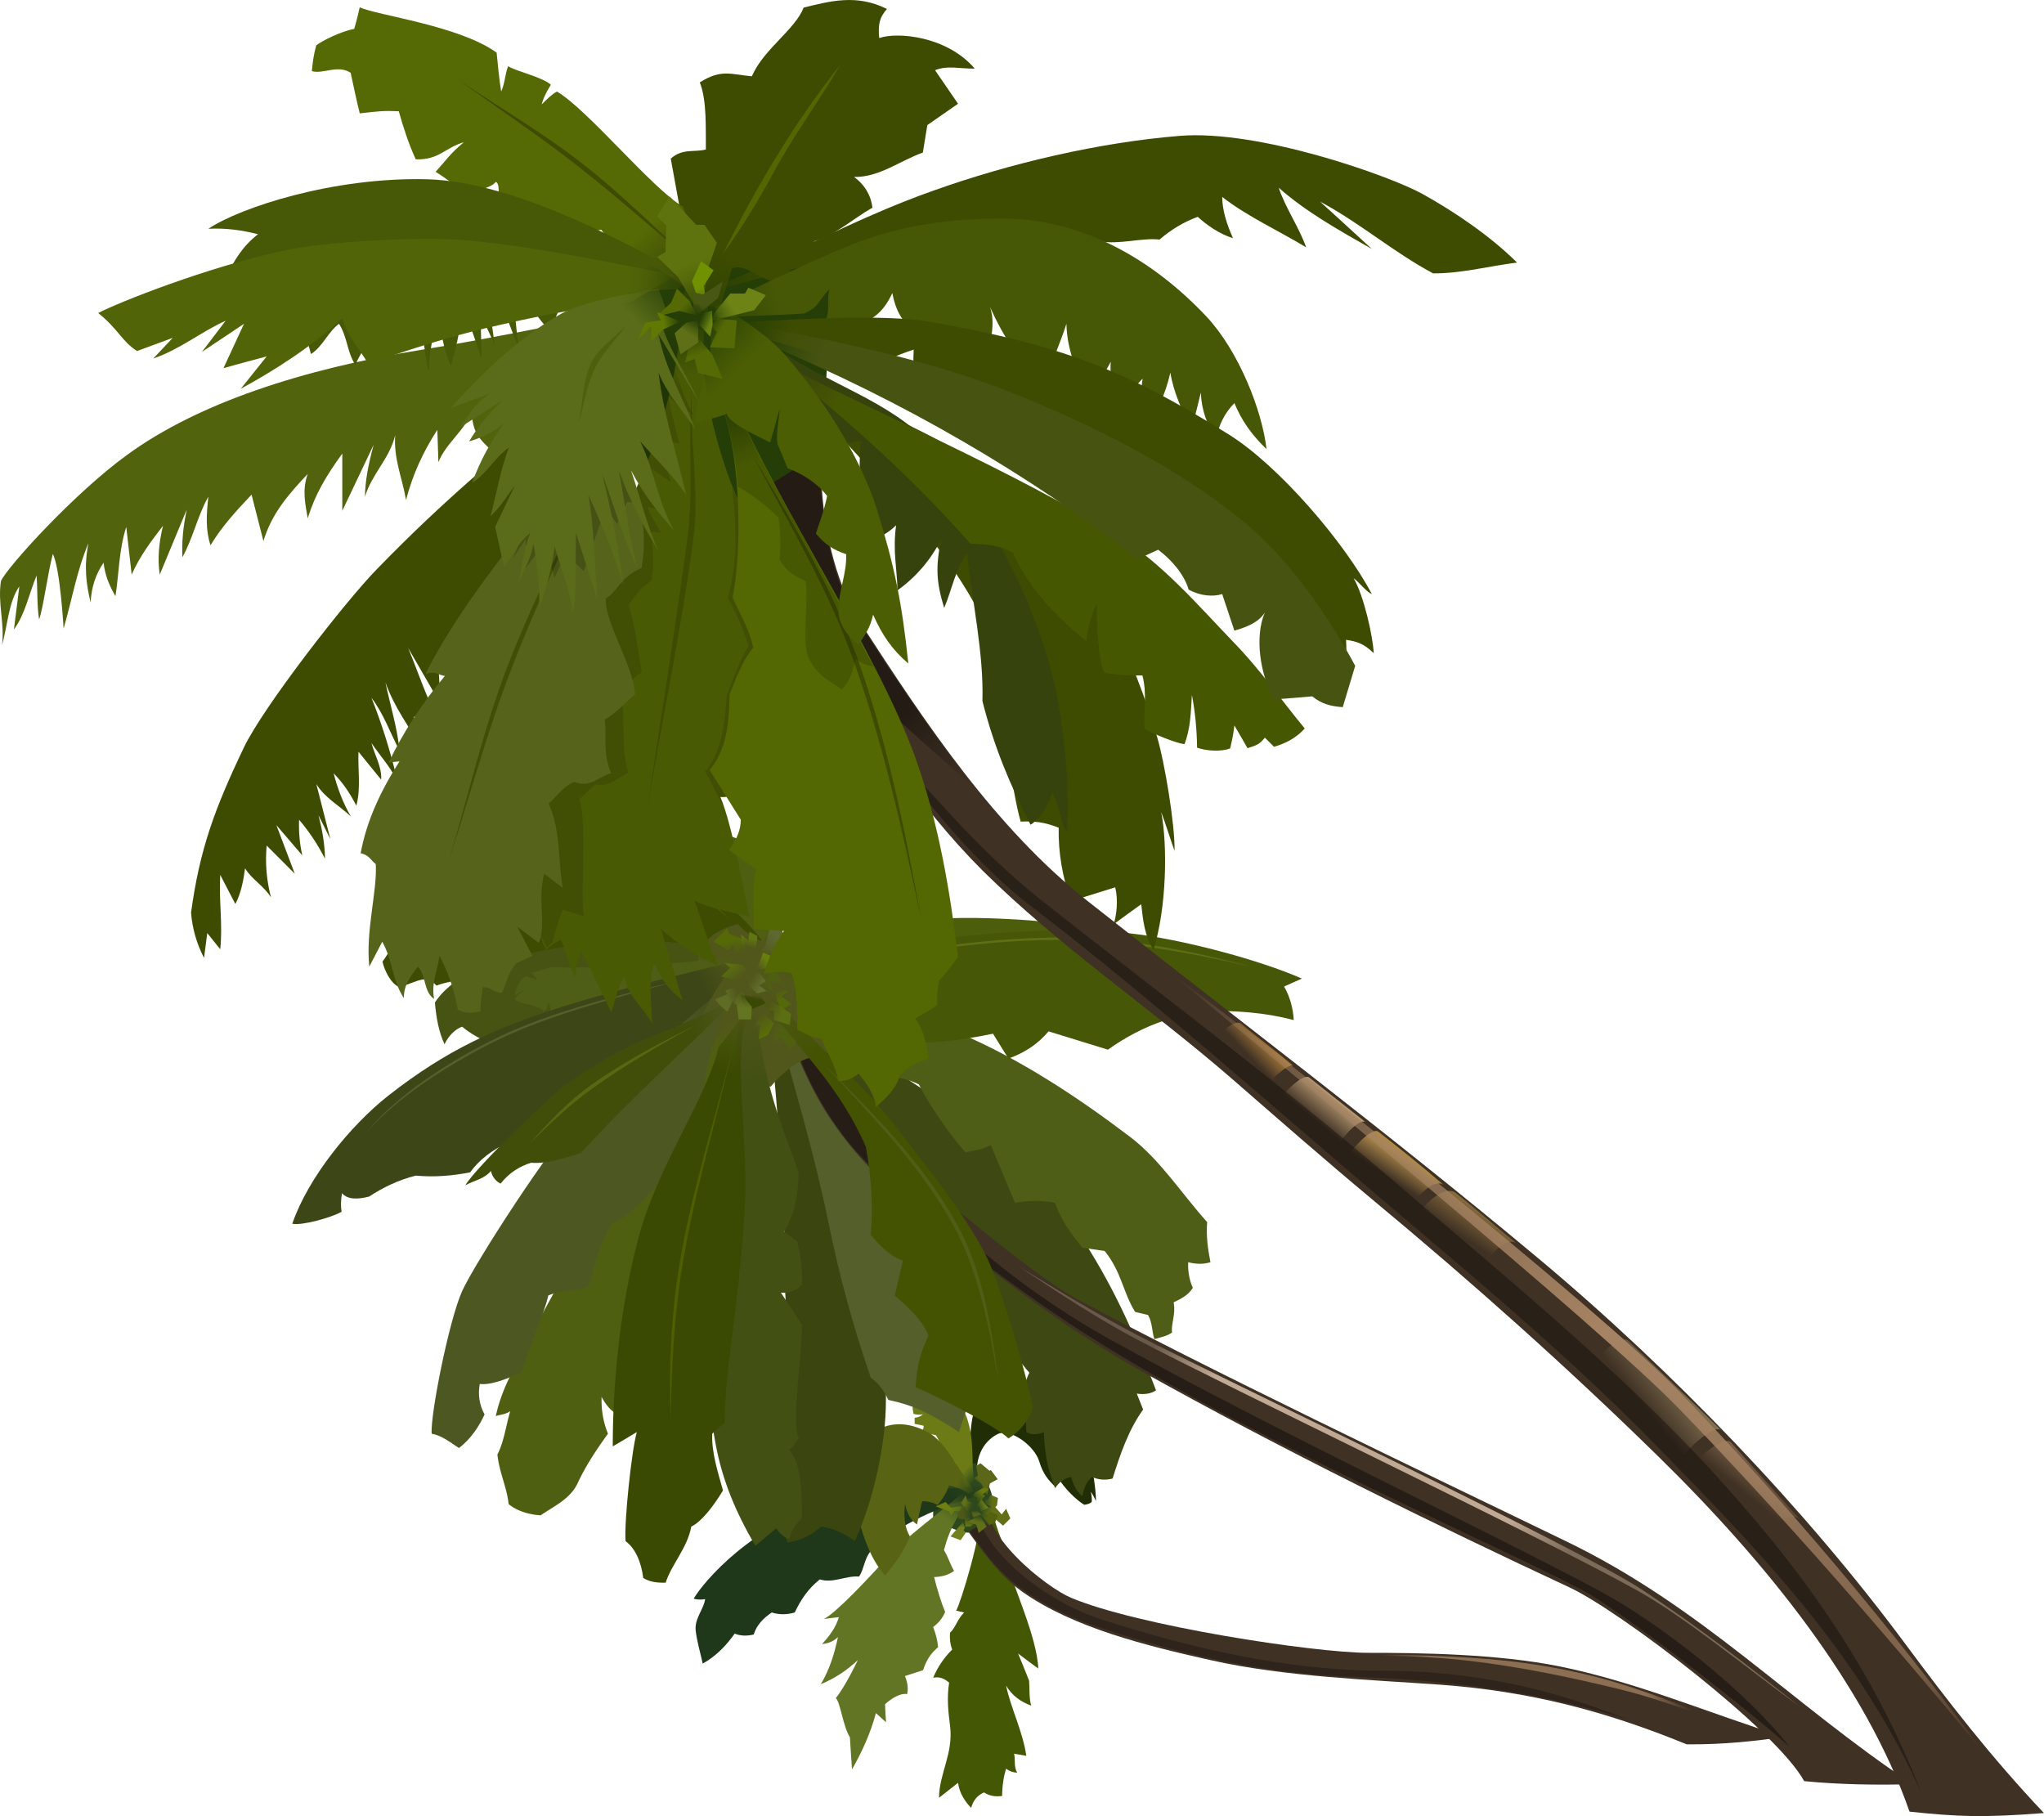 <svg xmlns="http://www.w3.org/2000/svg" viewBox="0 0 871.32 774.1" version="1.0"><defs><linearGradient id="w" y2="1584" gradientUnits="userSpaceOnUse" x2="1015.5" y1="1609.1" x1="998.41"><stop offset="0" stop-color="#4d5721"/><stop offset="1" stop-color="#4d5721" stop-opacity="0"/></linearGradient><linearGradient id="aj" y2="1332.2" gradientUnits="userSpaceOnUse" x2="1006.2" y1="1364.6" x1="1016.1"><stop offset="0" stop-color="#536702"/><stop offset="1" stop-color="#536702" stop-opacity="0"/></linearGradient><linearGradient id="aa" y2="1308.6" gradientUnits="userSpaceOnUse" x2="989.52" y1="1273.3" x1="1008.1"><stop offset="0" stop-color="#3d4c00"/><stop offset="1" stop-color="#3d4c00" stop-opacity="0"/></linearGradient><linearGradient id="ae" y2="1288.2" gradientUnits="userSpaceOnUse" x2="995.92" y1="1278.9" x1="975.28"><stop offset="0" stop-color="#475807"/><stop offset="1" stop-color="#475807" stop-opacity="0"/></linearGradient><linearGradient id="ad" y2="1302.4" gradientUnits="userSpaceOnUse" x2="994.47" y1="1293.8" x1="1031"><stop offset="0" stop-color="#465705"/><stop offset="1" stop-color="#465705" stop-opacity="0"/></linearGradient><linearGradient id="an" y2="1298" gradientUnits="userSpaceOnUse" x2="1000.9" y1="1317.7" x1="1020.4"><stop offset="0" stop-color="#4c5e04"/><stop offset="1" stop-color="#4c5e04" stop-opacity="0"/></linearGradient><linearGradient id="ag" y2="1300.6" gradientUnits="userSpaceOnUse" x2="995.09" y1="1326" x1="996.95"><stop offset="0" stop-color="#495a05"/><stop offset="1" stop-color="#495a05" stop-opacity="0"/></linearGradient><linearGradient id="ak" y2="1303.7" gradientUnits="userSpaceOnUse" x2="1013.8" y1="1307.4" x1="1037.2"><stop offset="0" stop-color="#3d4c00"/><stop offset="1" stop-color="#3d4c00" stop-opacity="0"/></linearGradient><linearGradient id="al" y2="1322.9" gradientUnits="userSpaceOnUse" x2="1033.8" y1="1338.1" x1="1057"><stop offset="0" stop-color="#465702"/><stop offset="1" stop-color="#465702" stop-opacity="0"/></linearGradient><linearGradient id="ac" y2="1288.5" gradientUnits="userSpaceOnUse" x2="999.73" y1="1279.5" x1="1032.6"><stop offset="0" stop-color="#3d4c00"/><stop offset="1" stop-color="#3d4c00" stop-opacity="0"/></linearGradient><linearGradient id="ao" y2="1913" gradientUnits="userSpaceOnUse" x2="1545.6" y1="1580.5" x1="1198.8"><stop offset="0" stop-color="#a68363" stop-opacity="0"/><stop offset=".1" stop-color="#a68363" stop-opacity=".429"/><stop offset=".5" stop-color="#a68363"/><stop offset=".9" stop-color="#a68363" stop-opacity=".604"/><stop offset="1" stop-color="#a68363" stop-opacity="0"/></linearGradient><linearGradient id="Y" y2="1616.3" gradientUnits="userSpaceOnUse" x2="1232.5" y1="1609.7" x1="1239.4"><stop offset="0" stop-color="#a57839"/><stop offset="1" stop-color="#a57839" stop-opacity="0"/></linearGradient><linearGradient id="X" y2="1644" gradientUnits="userSpaceOnUse" x2="1261.1" y1="1633.4" x1="1269.8"><stop offset="0" stop-color="#c0a178"/><stop offset="1" stop-color="#c0a178" stop-opacity="0"/></linearGradient><linearGradient id="W" y2="1667.8" gradientUnits="userSpaceOnUse" x2="1291.8" y1="1658.9" x1="1297.7"><stop offset="0" stop-color="#ac8849"/><stop offset="1" stop-color="#ac8849" stop-opacity="0"/></linearGradient><linearGradient id="V" y2="1768.4" gradientUnits="userSpaceOnUse" x2="1402.8" y1="1755.2" x1="1419.5"><stop offset="0" stop-color="#897757"/><stop offset="1" stop-color="#897757" stop-opacity="0"/></linearGradient><linearGradient id="U" y2="1694.3" gradientUnits="userSpaceOnUse" x2="1324.9" y1="1682.9" x1="1332.5"><stop offset="0" stop-color="#876b3d"/><stop offset="1" stop-color="#876b3d" stop-opacity="0"/></linearGradient><linearGradient id="ab" y2="1295.2" gradientUnits="userSpaceOnUse" x2="1003.8" y1="1264.7" x1="974.25"><stop offset="0" stop-color="#556905"/><stop offset="1" stop-color="#283008"/></linearGradient><linearGradient id="af" y2="1286.9" gradientUnits="userSpaceOnUse" x2="988.09" y1="1286.4" x1="965.5"><stop offset="0" stop-color="#516508"/><stop offset="1" stop-color="#516508" stop-opacity="0"/></linearGradient><linearGradient id="am" y2="1305.2" gradientUnits="userSpaceOnUse" x2="1024.9" y1="1316.9" x1="1050.5"><stop offset="0" stop-color="#465311"/><stop offset="1" stop-color="#465311" stop-opacity="0"/></linearGradient><linearGradient id="aw" y2="1302.4" gradientUnits="userSpaceOnUse" x2="997.5" y1="1308.4" x1="993.75"><stop offset="0" stop-color="#5e6f18"/><stop offset="1" stop-color="#5e6f18" stop-opacity="0"/></linearGradient><linearGradient id="av" y2="1300.2" gradientUnits="userSpaceOnUse" x2="996.75" y1="1294.7" x1="999.25"><stop offset="0" stop-color="#495714"/><stop offset="1" stop-color="#495714" stop-opacity="0"/></linearGradient><linearGradient id="ap" y2="1300.9" gradientUnits="userSpaceOnUse" x2="997" y1="1295.7" x1="991.75"><stop offset="0" stop-color="#556905"/><stop offset="1" stop-color="#556905" stop-opacity="0"/></linearGradient><linearGradient id="aq" y2="1303.2" gradientUnits="userSpaceOnUse" x2="1003.2" y1="1305.9" x1="1007.8"><stop offset="0" stop-color="#556905"/><stop offset="1" stop-color="#556905" stop-opacity="0"/></linearGradient><linearGradient id="as" y2="1302.4" gradientUnits="userSpaceOnUse" x2="990" y1="1303.7" x1="982.75"><stop offset="0" stop-color="#617903"/><stop offset="1" stop-color="#617903" stop-opacity="0"/></linearGradient><linearGradient id="ar" y2="1309.9" gradientUnits="userSpaceOnUse" x2="995.5" y1="1316.7" x1="998.5"><stop offset="0" stop-color="#556905"/><stop offset="1" stop-color="#556905" stop-opacity="0"/></linearGradient><linearGradient id="ah" y2="1305.6" gradientUnits="userSpaceOnUse" x2="989.6" y1="1328.3" x1="979.34"><stop offset="0" stop-opacity=".125"/><stop offset="1" stop-opacity="0"/></linearGradient><linearGradient id="at" y2="1303" gradientUnits="userSpaceOnUse" x2="999.14" y1="1279.3" x1="990.66"><stop offset="0" stop-color="#5e730d"/><stop offset="1" stop-color="#5e730d" stop-opacity="0"/></linearGradient><linearGradient id="au" y2="1298.7" gradientUnits="userSpaceOnUse" x2="1001.5" y1="1288.5" x1="997.02"><stop offset="0" stop-color="#719200"/><stop offset="1" stop-color="#719200" stop-opacity="0"/></linearGradient><linearGradient id="ax" y2="1302.7" gradientUnits="userSpaceOnUse" x2="1003" y1="1297" x1="1012.2"><stop offset="0" stop-color="#6d8316"/><stop offset="1" stop-color="#6d8316" stop-opacity="0"/></linearGradient><linearGradient id="ay" y2="1302" gradientUnits="userSpaceOnUse" x2="998.43" y1="1303.9" x1="1002.7"><stop offset="0" stop-color="#698212"/><stop offset="1" stop-color="#698212" stop-opacity="0"/></linearGradient><linearGradient id="Z" y2="1502.4" gradientUnits="userSpaceOnUse" x2="1111.8" y1="1470.9" x1="1085.2"><stop offset="0" stop-opacity=".432"/><stop offset="1" stop-opacity="0"/></linearGradient><linearGradient id="T" y2="1802.2" gradientUnits="userSpaceOnUse" x2="1443.3" y1="1786.7" x1="1455.8"><stop offset="0" stop-color="#9d7b5d"/><stop offset="1" stop-color="#9d7b5d" stop-opacity="0"/></linearGradient><linearGradient id="z" y2="1588.3" gradientUnits="userSpaceOnUse" x2="1025.2" y1="1614.9" x1="1048.9"><stop offset="0" stop-color="#435302"/><stop offset="1" stop-color="#435302" stop-opacity="0"/></linearGradient><linearGradient id="u" y2="1593.4" gradientUnits="userSpaceOnUse" x2="1021.8" y1="1625" x1="1020.6"><stop offset="0" stop-color="#435014"/><stop offset="1" stop-color="#435014" stop-opacity="0"/></linearGradient><linearGradient id="A" y2="1590.5" gradientUnits="userSpaceOnUse" x2="1041.9" y1="1602.8" x1="1061"><stop offset="0" stop-color="#4f5e16"/><stop offset="1" stop-color="#4f5e16" stop-opacity="0"/></linearGradient><linearGradient id="B" y2="1584" gradientUnits="userSpaceOnUse" x2="1034.9" y1="1578.7" x1="1050.3"><stop offset="0" stop-color="#465708"/><stop offset="1" stop-color="#465708" stop-opacity="0"/></linearGradient><linearGradient id="y" y2="1596.5" gradientUnits="userSpaceOnUse" x2="1019.9" y1="1622.4" x1="1009.5"><stop offset="0" stop-color="#3b4a02"/><stop offset="1" stop-color="#3b4a02" stop-opacity="0"/></linearGradient><linearGradient id="v" y2="1596.6" gradientUnits="userSpaceOnUse" x2="1017.5" y1="1616.8" x1="1003.7"><stop offset="0" stop-color="#4f5f11"/><stop offset="1" stop-color="#4f5f11" stop-opacity="0"/></linearGradient><linearGradient id="ai" y2="1283.9" gradientUnits="userSpaceOnUse" x2="987.66" y1="1301.2" x1="969.7"><stop offset="0" stop-color="#5a6c19"/><stop offset="1" stop-color="#5a6c19" stop-opacity="0"/></linearGradient><linearGradient id="x" y2="1595.6" gradientUnits="userSpaceOnUse" x2="1011.5" y1="1605.7" x1="994.79"><stop offset="0" stop-color="#404e09"/><stop offset="1" stop-color="#404e09" stop-opacity="0"/></linearGradient><linearGradient id="t" y2="1575.5" gradientUnits="userSpaceOnUse" x2="1013.7" y1="1584" x1="997.93"><stop offset="0" stop-color="#3d4616"/><stop offset="1" stop-color="#3d4616" stop-opacity="0"/></linearGradient><linearGradient id="s" y2="1574.8" gradientUnits="userSpaceOnUse" x2="1016.5" y1="1577" x1="995.27"><stop offset="0" stop-color="#4f5e16"/><stop offset="1" stop-color="#4f5e16" stop-opacity="0"/></linearGradient><linearGradient id="L" y2="1589.8" gradientUnits="userSpaceOnUse" x2="1040.2" y1="1592.3" x1="1046.1"><stop offset="0" stop-color="#647912"/><stop offset="1" stop-color="#647912" stop-opacity="0"/></linearGradient><linearGradient id="M" y2="1594.9" gradientUnits="userSpaceOnUse" x2="1038.7" y1="1596.5" x1="1043.6"><stop offset="0" stop-color="#4f5f11"/><stop offset="1" stop-color="#4f5f11" stop-opacity="0"/></linearGradient><linearGradient id="D" y2="1588.3" gradientUnits="userSpaceOnUse" x2="1030.8" y1="1591.1" x1="1032.8"><stop offset="0" stop-color="#546909"/><stop offset="1" stop-color="#546909" stop-opacity="0"/></linearGradient><linearGradient id="H" y2="1579.6" gradientUnits="userSpaceOnUse" x2="1023.4" y1="1575.9" x1="1027.6"><stop offset="0" stop-color="#677f0d"/><stop offset="1" stop-color="#677f0d" stop-opacity="0"/></linearGradient><linearGradient id="P" y2="1513.2" gradientUnits="userSpaceOnUse" x2="1082.4" gradientTransform="scale(.949 1.054)" y1="1516.7" x1="1088.5"><stop offset="0" stop-color="#5b6e12"/><stop offset="1" stop-color="#5b6e12" stop-opacity="0"/></linearGradient><linearGradient id="O" y2="1394.7" gradientUnits="userSpaceOnUse" x2="1173.4" gradientTransform="scale(.872 1.146)" y1="1401.7" x1="1178"><stop offset="0" stop-color="#586e07"/><stop offset="1" stop-color="#586e07" stop-opacity="0"/></linearGradient><linearGradient id="R" y2="1189.6" gradientUnits="userSpaceOnUse" x2="1356.1" gradientTransform="scale(.749 1.335)" y1="1195.4" x1="1356.3"><stop offset="0" stop-color="#647522"/><stop offset="1" stop-color="#647522" stop-opacity="0"/></linearGradient><linearGradient id="C" y2="1782.5" gradientUnits="userSpaceOnUse" x2="912.08" gradientTransform="scale(1.121 .892)" y1="1784.6" x1="911.55"><stop offset="0" stop-color="#3a4806"/><stop offset="1" stop-color="#3a4806" stop-opacity="0"/></linearGradient><linearGradient id="Q" y2="1556" gradientUnits="userSpaceOnUse" x2="1038.4" gradientTransform="scale(.978 1.023)" y1="1558" x1="1033.8"><stop offset="0" stop-color="#5e6c25"/><stop offset="1" stop-color="#5e6c25" stop-opacity="0"/></linearGradient><linearGradient id="F" y2="1926.3" gradientUnits="userSpaceOnUse" x2="835.15" gradientTransform="scale(1.218 .821)" y1="1921.7" x1="829.44"><stop offset="0" stop-color="#5b700e"/><stop offset="1" stop-color="#5b700e" stop-opacity="0"/></linearGradient><linearGradient id="I" y2="1583.3" gradientUnits="userSpaceOnUse" x2="1019.8" gradientTransform="scale(1 1)" y1="1586.8" x1="1024.8"><stop offset="0" stop-color="#63712e"/><stop offset="1" stop-color="#63712e" stop-opacity="0"/></linearGradient><linearGradient id="G" y2="1499" gradientUnits="userSpaceOnUse" x2="1075" gradientTransform="scale(.953 1.05)" y1="1490.4" x1="1082.2"><stop offset="0" stop-color="#5d6931"/><stop offset="1" stop-color="#5d6931" stop-opacity="0"/></linearGradient><linearGradient id="K" y2="1390.1" gradientUnits="userSpaceOnUse" x2="1150.5" gradientTransform="scale(.885 1.129)" y1="1386.5" x1="1151.4"><stop offset="0" stop-color="#617612"/><stop offset="1" stop-color="#617612" stop-opacity="0"/></linearGradient><linearGradient id="J" y2="1586.6" gradientUnits="userSpaceOnUse" x2="1006" gradientTransform="scale(1.009 .991)" y1="1580.2" x1="1004.3"><stop offset="0" stop-color="#556a07"/><stop offset="1" stop-color="#556a07" stop-opacity="0"/></linearGradient><linearGradient id="E" y2="1326.1" gradientUnits="userSpaceOnUse" x2="1223.5" gradientTransform="scale(.838 1.193)" y1="1326.3" x1="1227"><stop offset="0" stop-color="#4f5f11"/><stop offset="1" stop-color="#4f5f11" stop-opacity="0"/></linearGradient><linearGradient id="N" y2="1340.9" gradientUnits="userSpaceOnUse" x2="1230.1" gradientTransform="scale(.838 1.194)" y1="1344.4" x1="1233.2"><stop offset="0" stop-color="#4f5f11"/><stop offset="1" stop-color="#4f5f11" stop-opacity="0"/></linearGradient><linearGradient id="S" y2="2434.9" gradientUnits="userSpaceOnUse" x2="1030.9" gradientTransform="scale(1.337 .748)" y1="2315.8" x1="900.44"><stop offset="0" stop-color="#c1aa95" stop-opacity=".329"/><stop offset=".15" stop-color="#c1aa95"/><stop offset=".85" stop-color="#c1aa95"/><stop offset="1" stop-color="#c1aa95" stop-opacity=".478"/></linearGradient><linearGradient id="c" y2="1353.2" gradientUnits="userSpaceOnUse" x2="1486.2" gradientTransform="scale(.75 1.334)" y1="1363.5" x1="1482.5"><stop offset="0" stop-color="#627524"/><stop offset="1" stop-color="#627524" stop-opacity="0"/></linearGradient><linearGradient id="d" y2="1613.5" gradientUnits="userSpaceOnUse" x2="1246.5" gradientTransform="scale(.893 1.12)" y1="1608.5" x1="1238.7"><stop offset="0" stop-color="#586413"/><stop offset="1" stop-color="#586413" stop-opacity="0"/></linearGradient><linearGradient id="a" y2="2291.4" gradientUnits="userSpaceOnUse" x2="880.41" gradientTransform="scale(1.273 .785)" y1="2297.4" x1="867.92"><stop offset="0" stop-color="#1f381a"/><stop offset="1" stop-color="#1f381a" stop-opacity="0"/></linearGradient><linearGradient id="b" y2="1460.4" gradientUnits="userSpaceOnUse" x2="1373" gradientTransform="scale(.812 1.231)" y1="1455.3" x1="1369.6"><stop offset="0" stop-color="#6c7b16"/><stop offset="1" stop-color="#6c7b16" stop-opacity="0"/></linearGradient><linearGradient id="n" y2="1882.1" gradientUnits="userSpaceOnUse" x2="1072.6" gradientTransform="scale(1.041 .961)" y1="1880.8" x1="1076.3"><stop offset="0" stop-color="#738315"/><stop offset="1" stop-color="#738315" stop-opacity="0"/></linearGradient><linearGradient id="h" y2="1714.8" gradientUnits="userSpaceOnUse" x2="1175.9" gradientTransform="scale(.949 1.053)" y1="1710.9" x1="1178.6"><stop offset="0" stop-color="#69790b"/><stop offset="1" stop-color="#69790b" stop-opacity="0"/></linearGradient><linearGradient id="i" y2="1956.1" gradientUnits="userSpaceOnUse" x2="1033.3" gradientTransform="scale(1.083 .923)" y1="1956" x1="1037"><stop offset="0" stop-color="#626f17"/><stop offset="1" stop-color="#626f17" stop-opacity="0"/></linearGradient><linearGradient id="f" y2="2158.2" gradientUnits="userSpaceOnUse" x2="937.16" gradientTransform="scale(1.192 .839)" y1="2159.5" x1="941.23"><stop offset="0" stop-color="#626f17"/><stop offset="1" stop-color="#626f17" stop-opacity="0"/></linearGradient><linearGradient id="m" y2="2086.9" gradientUnits="userSpaceOnUse" x2="969.72" gradientTransform="scale(1.152 .868)" y1="2087.7" x1="973.06"><stop offset="0" stop-color="#54610e"/><stop offset="1" stop-color="#54610e" stop-opacity="0"/></linearGradient><linearGradient id="o" y2="2073" gradientUnits="userSpaceOnUse" x2="973.12" gradientTransform="scale(1.146 .873)" y1="2074.5" x1="973.12"><stop offset="0" stop-color="#57621c"/><stop offset="1" stop-color="#57621c" stop-opacity="0"/></linearGradient><linearGradient id="p" y2="2003.4" gradientUnits="userSpaceOnUse" x2="1008.1" gradientTransform="scale(1.105 .905)" y1="2006.2" x1="1006.9"><stop offset="0" stop-color="#626f17"/><stop offset="1" stop-color="#626f17" stop-opacity="0"/></linearGradient><linearGradient id="j" y2="1647.7" gradientUnits="userSpaceOnUse" x2="1223.6" gradientTransform="scale(.908 1.101)" y1="1650.5" x1="1223.3"><stop offset="0" stop-color="#728120"/><stop offset="1" stop-color="#728120" stop-opacity="0"/></linearGradient><linearGradient id="e" y2="1704.7" gradientUnits="userSpaceOnUse" x2="1188.3" gradientTransform="scale(.941 1.063)" y1="1707.3" x1="1187.7"><stop offset="0" stop-color="#626f17"/><stop offset="1" stop-color="#626f17" stop-opacity="0"/></linearGradient><linearGradient id="l" y2="1606.1" gradientUnits="userSpaceOnUse" x2="1254" gradientTransform="scale(.889 1.125)" y1="1604.4" x1="1250.7"><stop offset="0" stop-color="#626f17"/><stop offset="1" stop-color="#626f17" stop-opacity="0"/></linearGradient><linearGradient id="k" y2="2605.8" gradientUnits="userSpaceOnUse" x2="771.18" gradientTransform="scale(1.44 .695)" y1="2604" x1="766.86"><stop offset="0" stop-color="#6f8010"/><stop offset="1" stop-color="#6f8010" stop-opacity="0"/></linearGradient><linearGradient id="q" y2="1761.6" gradientUnits="userSpaceOnUse" x2="1144.9" gradientTransform="scale(.973 1.028)" y1="1761.9" x1="1141.3"><stop offset="0" stop-color="#4d5718"/><stop offset="1" stop-color="#4d5718" stop-opacity="0"/></linearGradient><linearGradient id="g" y2="1586" gradientUnits="userSpaceOnUse" x2="1270.1" gradientTransform="scale(.88 1.136)" y1="1584.1" x1="1272.2"><stop offset="0" stop-color="#5b6618"/><stop offset="1" stop-color="#5b6618" stop-opacity="0"/></linearGradient><linearGradient id="r" y2="4655.1" gradientUnits="userSpaceOnUse" x2="576.28" gradientTransform="scale(2.47 .405)" y1="4653" x1="520.39"><stop offset="0" stop-color="#8c6e53" stop-opacity="0"/><stop offset=".15" stop-color="#8c6e53"/><stop offset=".85" stop-color="#8c6e53"/><stop offset="1" stop-color="#8c6e53" stop-opacity="0"/></linearGradient></defs><g display="block"><g fill-rule="evenodd"><path d="M418.494 642.723c-.2 11.8-8.9 40.4-10.9 43.8 1.1.3 2.3.6 3.4.8-2.8 2.7-3.7 6.6-6 8.6-.2 2.5 0 4.8.9 7.2-3.4 3.4-6.1 7.3-8.1 12 3.1-.6 5.1.7 6.8 2.1-1 6.4-.4 12.3.4 18.4 1.5 11.8-4.7 20.5-4.7 30.7 2.7-2.1 5.4-4.3 8.1-6.4.6 4.5 3.1 8.2 5.6 10.7.8-3 2.5-5.3 5.5-6.6 2.4 1.6 5 1.9 7.7 1.5 0-3.9.6-8.3 1.7-11.6 1.5 1.1 2.9 1.6 4.7 1.7-1.5-2.7-.7-5.3-1.3-8.1 1.7.3 3.5.6 5.2.9-1.5-10.5-6.7-20.5-8.6-29.9 2.5 4.2 6.2 6.9 10.7 8.5-1-3.3-.6-7.1-.9-10.6-1.5-3.9-3.1-7.7-4.7-11.6 2.9 2.2 5.7 4.3 8.6 6.4-.5-13.4-11-35.6-12.4-42.8.9.9 2.4 1.8 3.3 2.1-4.3-8.4-9.1-18.2-11-29.3l-4 1.5z" fill="#435705"/><path d="M718.994 743.523c-35-14.3-67.1-22.6-104.9-25.4-29.2-2.1-65.9-3.3-97.7-10.4-27.7-6.2-59-13.9-80.7-29.3-14.1-10-23-27.3-34.5-41 6.3-.7 12.6-1.3 18.9-2-3.5 18.7 26.4 41.4 36.4 45.6 28.4 12 103.3 23.4 126.4 23.5 22 0 55.3.4 82 5.8 32.6 6.6 63.8 20 95.7 30-10.9 1.7-26.4 3.4-41.6 3.2z" fill="#3f3124"/><path d="M694.194 733.023c-34.9-11.1-76.2-17-115.1-18.2-39.3-1.2-74.5-9.3-109.8-20.9-20.8-6.9-38.6-17.1-49.8-32.7-2.8-4-6.4-8.3-8.7-13.1l4.9-2c2.3 4.2 5.2 9.1 8 12.9 10.5 13.7 28.8 25.8 46.2 31.4 37.7 12.1 78.7 21.7 119 21.7 36.8.1 69.2 6.5 105.3 20.9z" fill-opacity=".262"/><path d="M414.194 631.123c-.2-4.8-3-29.8 4.8-36.3 22.7-19 37.9 8.4 42.3 15.7 1.2 2 5 10.5 5.8 13.2-.8-.3-1.1-.3-2-.5.5 2.9 2.1 11 2.1 16.6-.9-1.8-1.3-2.8-2.2-3.9.4 1.6.5 3.2.4 4.2-.6.8-1.8 1.1-3.2 1.3-3.6-2.2-8.6-7.1-11.3-11.8-.5 1.3-.8 2.1-1.2 4-2.5-2.5-5-5-6.7-10.7-1.9-6.5-12.3-14.4-17.8-11.6-2.3 1.2-10.3 5.9-8.6 20l-2.4-.2z" fill="#212e05"/><path d="M413.194 653.323c-.8-1.2 8.9-4.9 9.4-4 2.4-3.4 1-12.9-2.2-17.9-2.8-.8-.4-2.7-4.7-7.8-2.8.9-7.6 1.2-12 .1-3.7 4.2-5.7 9.2-5.9 14.5v10.3c4.8 1.2 10.8 4.8 15.4 4.8z" fill="#2d481c"/><path d="M1118.1 1799.4c-13.6 1-52.8 3.1-63.4 6.2-34.3 10.1-54.89 34.5-59.08 41.7 1.42.5 3.41.5 4.88.2-.58 4.3-4.6 8.3-4.03 13.4.53 4.8 1.99 9.4 2.99 14.1 6.04-3.4 10.14-7.9 13.64-12.8 2.3 1 5.2 1.1 8.1.4 1.3-4.2 4.3-7.1 7.7-9.4 3.3 1.1 6.8.9 9.8 0 2.5-5.3 5.7-10.2 10.7-14.1 5.6 1.8 11.1-1.7 16.7-1.2 2.5-3.7 2.1-8.6 6.4-12.4 11.2-9.9 27.1-17.2 44.8-22.2l.8-3.9z" fill="url(#a)" transform="translate(-699.906 -1165.877)"/><path d="M1115.4 1798.6c-1.8-10.8.2-18-3.4-28.6-1.9-5.5-7.3-9.2-10.9-10.1-.7.9-1.6 1.7-2.8 2-1.4-.6-2.7-1.2-4.1-1.7-2 1.6-3.9 3.4-5.3 5.7.1.9.3 1.7.4 2.6 1.4.5 2.9.5 4.1.2-1.1 1-2.3 1.4-3.6 1.5v2.6c1.2.2 2.5.5 3.8.8.2.9-.3 1.8-.9 2.6 2.1.7 4.2 1.1 6.1 1.4 1.4 1.9 3.2 6.7 3.6 8.6 1.2.6 2.4 1.1 3.6 1.7 3.1 3.9 4.2 7.9 5.7 12.2l3.7-1.5z" fill="url(#b)" transform="translate(-699.906 -1165.877)"/><path d="M1109.8 1802.6c-7.6 6.7-25.1 19.5-32.2 27.7-7.1 8-21.5 23.3-26.5 25.7 2.2-.3 4.3-.6 6.4-.8-1.3 4.4-3.9 7.9-7.2 11.5 2.4-.3 4.8-1 6.8-3-1.4 6.8-3.5 13.7-7.3 20.1 6.4-2.7 11.3-6.1 15.8-10.3 0 0-5.3 11.2-9.4 16.2 2 1.9 3 11.9 6 16.7.3 5.1.6 9.1.9 13.7 4.4-7.7 7.9-15.5 10.2-24 1.4 1.3 2.9 2.6 4.3 3.9-.2-2.6-.3-5.1-.4-7.7 2.6-2.3 6.2-4.8 9.4-4.3.6-2.7.1-5.1-.9-7.7 2.6-.8 5.1-1.7 7.7-2.5 1.4-4.2 3-6.9 6.4-9.8-.3-3.3-1-5.6-2.1-8.6 2.4-1.8 4-3.8 5.1-6.4-1.5-3.6-3.4-9.6-4.7-14.9 3.3-.1 6-.8 8.5-2.6-2.1-3.8-2.1-5.1-4.3-8.9 2.5-9.4 6.5-16.8 13.5-23.5l-6-.5z" fill="url(#c)" transform="translate(-699.906 -1165.877)"/><path d="M1115.2 1801.1c-6.6-8.2-12-20.6-19.7-24.7-14.4-7.8-26.7-1.6-30.8 11.5-3.3 10.7 1.9 38.1 12.5 49.5 4.1-4.8 8.1-10.3 10.6-16.6-2.6-4.4-2.6-9.4-2.1-14.1.7 4.5 2.8 7.5 5.1 9 .7-3.3 1.4-6.6 2.2-9.9 2.2-.1 5 .6 6.5 1.6 2.2-2.3 4.1-5.7 5-8.4 1.8.4 5.7 1.7 8.5 3.5l2.2-1.4z" fill="url(#d)" transform="translate(-699.906 -1165.877)"/><path d="M1116.9 1810l-.5 2.4-4.1 2.2 3.8 1.2 1 3.5 3.4-2.7-2.1-3.4-1.5-3.2z" fill="url(#e)" transform="translate(-699.906 -1165.877)"/><path d="M1118 1810.4l6.2 3 3.3 2.8 3.1-3.1-1.8-4.1-1.9 2.4-3.6-4.1-5.3 3.1z" fill="url(#f)" transform="translate(-699.906 -1165.877)"/><path d="M1120.1 1802.6l-1.8-4.2-3.4-2.4 1.9-1.1-.8-4.2 1.9-1.1 3.8 3.2.6-.3 2.9 3.9-3.3 1.8-1.1 4.7-.7-.3z" fill="url(#g)" transform="translate(-699.906 -1165.877)"/><path d="M1116.4 1807.6l.1-3.4-1.9-.7.9-1.4 3.7-2.1 2.3.7-2.8 2.3 1.2.3-3.5 4.3z" fill="url(#h)" transform="translate(-699.906 -1165.877)"/><path d="M1118.8 1806.5l5.1 2.1 1-1 .4-3.2-3-1.3-1.2 1.8-2.3 1.6z" fill="url(#i)" transform="translate(-699.906 -1165.877)"/><path d="M1110.5 1814.5l-3.1 3.6-2.3 2.7 4.3 1.6 2.2-3.2-1-1.2.6-.7-.7-2.8z" fill="url(#j)" transform="translate(-699.906 -1165.877)"/><path d="M1111 1810.5l-4.2-.6-1.5 2-.8-1.8-5.7-2.1 4.2-1.9 2.2 2.5 4.4-.7 1.4 2.6z" fill="url(#k)" transform="translate(-699.906 -1165.877)"/><path d="M1109.6 1806.6l2.4 3.3 2.2-.9.6-2.6-2.4-.6-.9-2.5-1.9 3.3z" fill="url(#l)" transform="translate(-699.906 -1165.877)"/><path d="M1120.3 1814.1l1.3 1.9 2.5-1.2 1.2-3-3.5-1.7-1.2 1.9-.6-1.2-2.5.4 2.8 2.9z" fill="url(#m)" transform="translate(-699.906 -1165.877)"/><path d="M1115.8 1808l2.5-3 1.4 1.9 1.6 1.7-3.3 1.5-.5-1.8-1.7-.3z" fill="url(#n)" transform="translate(-699.906 -1165.877)"/><path d="M1113.7 1809.3l1.1 3.4 3.3-1.2-1.9-2.1-.8.7-1.7-.8z" fill="url(#o)" transform="translate(-699.906 -1165.877)"/><path d="M1111.1 1811.9l.3 4.8 2.2-.1 2.4-2.2 1 .5-1.4-2.5-4.5-.5z" fill="url(#p)" transform="translate(-699.906 -1165.877)"/><path d="M1108.1 1810.9l.5 2.4 4.6.4.6-3.6-2.9-2.3-2.8 3.1z" fill="url(#q)" transform="translate(-699.906 -1165.877)"/><path d="M1257.7 1871.1c23.1.6 46.2 0 69.2 2.8 21.2 2.5 41.3 6.7 62.1 11.7 14.5 3.4 29.8 9.1 44.1 14.2-14.3-6.3-29.2-12.2-44.2-16.7-19.5-5.9-41.1-9.3-62.1-10.6-22.8-1.5-46.1-1.5-69.1-1.4z" fill="url(#r)" transform="translate(-699.906 -1165.877)"/></g><g display="block"><path d="M330.894 406.823c2.8-7 3.4-12.9 2.4-17-2.8-11-4.8-20.5-12-28-4.2-4.5-12.9-6.6-17.7-6.2-2.7 2.2-5.72 3.1-8.57 3.4.63 3.4 2.79 5.4 5.47 6.5-.91 2.1-2.17 3.4-3.76 4.8.23 3.5.46 7.1.68 10.6 1.6.8 3.18 1.6 4.78 2.4-.9 1.1-1.8 2.2-2.73 3.4 3.33 1.7 6.63 3.4 9.93 5.1v8.2c5.2 3.4 12.8 6.5 18.1 9.9l3.4-3.1z" fill-rule="evenodd" fill="#4f5f11"/><path d="M328.794 406.223c-24.7-.3-128.62 7.9-142.72 13.9-4.54-4.8-6.88-2.2-15.86.7-3.69-1.7-6.21-6.9-7.18-10.9 1.99-2.6 2.98-4.9 4.21-6.6-2.01-1.9-3.05-1.5-5.47-2.1 2.96-13 19.42-27.6 25.45-29.3.9 1.8 1.27 2.6 2.46 3.7.03-2.9 2.96-4.3 6.17-6.9 5.78-.4 23.45-4 28.47-4.2 27.26-1.1 55.87-1.2 77.87 15 12.1 8.9 18.2 15 26.6 26.7z" fill-rule="evenodd" fill="#3d4c00"/><path d="M185.394 427.323c9.1-14 31.98-21 67.79-25.5s70.21 7.4 70.21 7.4l-6.8 3.8c-26.01-.2-50.3 5.8-71.43 15-3.69-.1-7.15.3-9.65.6-.48 2.4-1.46 3.8-3.16 5.5-6.16 1.9-16.51 7.1-22.37 11-4.57-1.9-9.38-4.4-12.98-7.5-2.87 1-5.77 3.8-7.52 7.5-2.45-5.4-3.51-11.1-4.09-17.8z" fill-rule="evenodd" fill="#465313"/><path d="M332.294 432.823c11.7 42.5 26.2 71.9 38 112.1 5.7 19.6 8.7 43.6 6.8 63.2-1.5 15.5-5.9 34-12.7 48.8-4.3-3.1-9.1-5.6-14.4-6.2-4.3 4-9.1 6-14.3 6.8-2.4-6.7-4.4-15.4-3.2-23.1 2.6-1.8 5.3-5.9 6.2-11-3-2.3-5.6-9.7-5.5-15.7 4-5.6 5.1-12.2 6.2-20.5-2.5-12.1-5.5-34.4-4.9-49.7.6-16.1-3.8-81.9-7.7-106.8l5.5 2.1z" fill-rule="evenodd" fill="#3b4510"/><path d="M329.494 430.723c8.2 29.2 17.4 60 23.5 89.6 4.8 23.8 10.7 45.1 18.2 66.9 4.4 3.3 5.9 6.4 7.5 9.5 10.5 2.2 18.1 5.8 30.1 13.7 1.8-5.7 3.6-10.4 5.4-17.1-6.6-17.3-12.9-34.7-19.8-51.9-7.2-17.9-14-36-22.5-53.3-7.7-15.5-24.1-39.1-34.2-52.8l-8.2-4.6z" fill-rule="evenodd" fill="#555f2b"/><path d="M341.094 432.123c26.7 16 54 31.8 78 50.7 15.6 12.3 32.6 30 43.3 46.8 13.3 20.8 21.9 40.7 30.4 63-2.4 1.7-5.6 1.8-8.2 1.4.9 2.3 1.8 4.6 2.7 6.8-6.2 8.6-9.8 19.1-13 29.4-2.9.8-6.2.6-8.8-.7-2.6 2.4-3.6 5.2-4.1 8.2-2.8-2.2-3.9-5.1-4.8-8.2-3.1.8-4.9 2-6.8 4.8-3.3-8-4.6-15.8-4.8-23.9-2.4 1-5.2 1.4-7.5 0 0-10-3.1-16.5 1.3-25.3-14.5-16.5-18.5-36.9-26.6-56.7-11.1-12.3-21.3-20.5-30.8-34.1-13-18.8-25.7-38.4-39.6-56l-.7-6.2z" fill-rule="evenodd" fill="#3e4812"/><path d="M769.094 759.223c15.4 1.5 31.3 1.7 46.2 1.3-52-34.6-89.8-75.6-147.8-103.6-60.6-29.3-154.6-74.2-209-103.5-18.9-10.2-83.1-62.3-95.9-83-4.8-7.8-19.2-32-7-38.8-12.9-12.5-22.1-20.4-33.2-30.6 7 22.6 18.4 56.2 31.1 75.2 16.2 24.2 32.2 35.5 55.5 54.4 24.2 19.6 49.7 38.2 76.8 53.4 59.5 33.4 128.5 67.1 183 92.5 21.3 9.8 88.3 60.8 100.3 82.7z" fill-rule="evenodd" fill="#3f3124"/><path d="M762.794 744.523c-22.2-19.7-73.7-59.1-88-66.6-37.8-20-134.2-61-204.5-104.6-19.2-11.8-37.8-25.1-55.8-38.7-14.4-12.5-28.8-24.9-43.2-37.4-14.1-12.8-26.6-35-30.4-46.7 2-.7 3.9-1.4 5.9-2 10.5 13.9 21 27.9 31.4 41.9 13 13.9 25.9 27.7 38.9 41.5 17.2 14.8 36.6 28.2 56.6 39.3 72.6 40.1 158.6 80.4 207.6 106.6 26.3 14 63.2 43.2 81.5 66.7z" fill-rule="evenodd" fill-opacity=".401"/><path d="M333.794 406.023c17.2-4.3 34.2-10.6 51.7-13 16.1-2.3 32.9-2 49.2-1 11.6.7 23.9 2.3 34.3 6.3l15 12.1-154.6 12.5 4.4-16.9z" fill-rule="evenodd" fill="#4c5d0c"/><path d="M314.694 393.923c2.1 2.7 4.4 4.2 9.4 7 3.1-1.7 6.7-5.3 17.5-2-.4 2.7-.9 4.2.6 6.6 2.5 4.1 3.2 6 5.6 10.2 5.3 4.7 10.6 9.5 15.9 14.2.9 6.2.1 12-2.9 16.7-5.5 1.5-11.1 3-16.6 4.6-5.3 1.6-11.2 6.6-15.7 12l-21.3-6c-7.32-7.8-14.65-15.6-21.97-23.4 8.37-9.1 12.39-18.5 12.8-29.5 4.07-5.1 8.97-8.7 16.67-10.4z" fill-rule="evenodd" fill="#51561a"/><path d="M1018 1573.4c-13.6 1.2-24.84 2.8-38.88 3.6-13.73.8-30.88 1.6-44.47 1.2-1.86.4-6.1 1.8-7.88 2.4.56 1.2 1.99 2 1.83 3.1-2.35-1.2-3.55-1.1-4.5-1.7-3.14 1.6-5.16 7.2-4.53 8.2.75-.7 2.02-1.8 3.97-2.1-1.88.8-3.38 2.3-4.23 3.8 1.56 1.8 10.15 2.2 12.44 5.1 1.42-1.1 1.9-2.5 1.69-4.1 1.09 1.8 1.22 2.8.97 4.6 4.35.5 8.52.4 13.04-.2 17.24-7.5 48.22-17.3 65.25-20.3l5.3-3.6z" fill-rule="evenodd" fill="url(#s)" transform="translate(-699.906 -1165.877)"/><path d="M1013.7 1575.5c-25.03 6.3-48.02 11.3-73.76 19.4-28.68 9.1-49.34 18.3-74.51 38-16.13 12.7-34.16 34.9-40.93 54.6 3.98.9 16.68-2.6 21.01-5.1-.35-2.4-.35-4.7.17-7.9 2.67 3 7.4 2.5 11.61 1.4 5.58-3.7 12.52-7.1 19.81-8.9 8.08.7 15.31.1 23.22-1.4 3.93-5.5 9.4-9.5 16.4-12.9 11.33-2.6 25.73-10.8 36.89-14.9 1.36-6.4 11.61-17.5 19.12-23.4 6.26 2.7 14.58 1.7 21.86 0 1.08-11.9 9.71-26.5 19.11-38.9z" fill-rule="evenodd" fill="url(#t)" transform="translate(-699.906 -1165.877)"/><path d="M1015.1 1599.4c-6.2 29.8-12.5 71.3-15 107.2-1.81 24.7.5 51 4.9 75 2.9 15.4 8.4 28.6 16.9 43.2 3-2.5 5.9-5 8.9-7.5 1.6 2.5 3.4 3.7 5.5 4.8 1.1-4.2 2.6-6.4 5.4-8.9.2-14-.9-25-5.6-29.3 2.8-1.5 2.2-3.1 4.3-4.9-3.3-6.1 1.5-36.3 1.3-48.5-2.9-4.5-5.9-9.1-8.9-13.6 2.8.3 7-.9 8.9-3.4.3-6.4-.4-12.3-2-18.5-1.8-1.4-3.7-2.7-5.5-4.1 4.5-7.7 6-15.9 6.2-25.3-9.1-24.4-13.7-35.9-18.4-66.6l-6.9.4z" fill-rule="evenodd" fill="url(#u)" transform="translate(-699.906 -1165.877)"/><path d="M996.64 1619.9a1394.73 1394.73 0 00-46.45 72.4c-11.46 19.1-22.07 38.8-32.11 58.7-2.94 5.9-5.27 11.4-6.83 18.5 2.05-.7 4.19-.7 6.15-2.1-1.82 6.2-2.62 12.9-5.46 18.5.82 7.7 4.12 14.2 4.78 21.1 4.04 3.3 9.28 4.5 13.66 4.8 5.07-3.6 12.52-6.8 15.71-13.6 3.47-7.5 8.14-14.5 12.98-21.2-2.11-5.3-2.85-10.1-2.73-15.7 1.56 2.9 4.32 6.9 7.51 7.5 2.73-5.5 3.84-11.6 8.2-16.4 7.14-17.3 13.07-35 17.08-53.3 4.62-4.8 6.34-11.2 12.17-18.2 2.9-12.1 7.2-28.6 12.4-37.8-1.2-15.5-.5-29.8 2.1-46.5-6.4 7.8-13.5 15-19.16 23.3z" fill-rule="evenodd" fill="url(#v)" transform="translate(-699.906 -1165.877)"/><path d="M1015.5 1580.7c-22.59 19.6-51.32 44-67.36 59.7-12.59 12.3-45.86 63.9-51.23 75.8-5.56 12.3-13.66 53-12.98 60.8 4.35.8 7.74 3.6 11.61 6.1 5.09-3.8 8.74-9.5 10.93-14.3-2.37-4.3-2.81-8.7-2.05-13 5.24.6 12.65-2.6 17.89-5.1 2.16-8.6 9.23-23.4 11.32-32.6 4.78-2.3 12.46-1.7 17.24-4 2.23-9.1 5.17-18.2 9.57-26.6 11.8-4.4 18.78-19 25.27-19.1 1.4-9 7.15-16.9 14.39-23.9-1.97-13.2 2.4-38.5 15.4-63.8z" fill-rule="evenodd" fill="url(#w)" transform="translate(-699.906 -1165.877)"/><path d="M1015.8 1589.8c-34.87 19.6-41.45 15.3-73.64 37.6-6.98 4.8-39.56 36.2-43.89 43.7 3.65-2 7.97-2.6 10.93-6.1.52 2.6 2.22 4.5 4.1 5.4 3.65-4.6 7.97-7.3 12.98-8.9 6.38.6 14.29-2 21.18-4.1 20.89-23 45.54-45 68.34-67.6z" fill-rule="evenodd" fill="url(#x)" transform="translate(-699.906 -1165.877)"/><path d="M1006.2 1612.4c-5.4 22.3-25.74 49.7-34.16 81.2-8.43 31.6-10.97 65.2-10.92 88.8 3.42-2 6.83-4 10.25-6.1-2.28 8-5.47 38.9-4.79 46.5 4.22 3.1 6.72 9.1 7.52 15.7 2.7 1.6 5.41 2.1 9.56 2 2.44-7.7 9.22-14.7 10.93-23.9 4.42-2.1 9.51-8.8 13.51-15.4-2.2-7.9-4.9-16.2-4.6-24.2l5.4-4.8c-.6-16.9 6.2-52.2 8.4-88.9 2.1-36.8-6.3-68 2.6-88.7-4.6 5.9-9.1 11.8-13.7 17.8z" fill-rule="evenodd" fill="url(#y)" transform="translate(-699.906 -1165.877)"/><path d="M1022 1590.6c18.5 21.5 36 38.8 47 64.1 2.4 12.9 3.1 25.4 2.1 37.6 3.9 4.6 8.1 9 13.7 10.9-1.2 5-2.3 10-3.5 15 4.3 3.5 12.1 10.4 14.4 17.1-3.5 7-5 13.2-5.5 21.9 7.1 2.8 33.5 16 39.6 21.8 4.8-2.9 8.6-7.6 10.3-12.9-.9-8.2-13.5-53-20.5-66.3-9.4-17.7-24.1-35.9-36.3-51.7-16.7-22-38.3-39-56.7-59.8l-4.6 2.3z" fill-rule="evenodd" fill="url(#z)" transform="translate(-699.906 -1165.877)"/><path d="M1040.4 1590.5c22.7 5.2 47 6.7 68.3 15.7 25.9 11 50.6 27.3 73.1 44.4 12.8 9.8 21.8 24.1 32.7 36.2-.5 5.7.3 11.6 1.4 17.1-3.2 1-6.4.8-9.5 0-.2 3.8.6 8 2 10.9-2 3.3-5.3 4.8-8.2 6.2 1 5.2-1.1 8.8-.7 12.9-2.3 1.6-4.6 1.9-7.5 2.8-1.1-3.3-.8-7-2.7-10.3-1.8-.4-3.7-.9-5.5-1.3-5.3-8.5-5.6-16.7-13-26-3.2-.4-6.3-.9-9.5-1.4-4.8-5.8-9.3-12-11.6-19.1-5.9-1.2-11.4-1-17.1 0-3.4-8.2-6.9-16.4-10.3-24.6-4.2 2-6.5 2.2-10.9 3-6.8-7.7-15.7-20.5-19.8-28.9-6.6-3.3-13.5-3.5-19.1-3.4-8.6-15.3-21.4-22.8-32.1-34.2z" fill-rule="evenodd" fill="url(#A)" transform="translate(-699.906 -1165.877)"/><path d="M1032.8 1576.2c26-4.6 37.3-7 63.4-9.8 29-3.2 62.7-6 90.8-2 19.9 2.9 49 10.4 67.9 18.6-2.6 1.1-5.1 2.3-7.6 3.4 2.4 4.1 3.9 9.4 4.1 14.3-12.4-3.3-24.3-4-36.5-3.9-2.4 2.5-4.8 4.9-7.2 7.4-4.6-.3-7.8-1.7-10.8-3.5-9.2 2.9-17.7 7.6-24.7 12.6-8.4-2.6-16.8-5.2-25.3-7.8-4.5 5.3-9.9 9-17.1 11.6-2.2-3.5-4.4-7-6.6-10.6-14.4 3-28.8 4.7-44.6 3.8-10.6-11.3-27.4-21.9-43.3-28.1-.8-2-1.6-4-2.5-6z" fill-rule="evenodd" fill="url(#B)" transform="translate(-699.906 -1165.877)"/><path d="M1022.8 1587.8l-2.7 2.7-4.5-.7.9 3.6 3.2 2.9 6.5-2.7-3.4-5.8z" fill-rule="evenodd" fill="url(#C)" transform="translate(-699.906 -1165.877)"/><path d="M1029.8 1587.4l2.9 9.1 4.6-2.6-4.4-3.4 2.9-2.2-6-.9z" fill-rule="evenodd" fill="url(#D)" transform="translate(-699.906 -1165.877)"/><path d="M1025 1585.2l4.3 3.6-1.4-4.8 5 .7-2.9-7.2-5 7.7z" fill-rule="evenodd" fill="url(#E)" transform="translate(-699.906 -1165.877)"/><path d="M1018.5 1580.6l-4.9 3.1-6.3-1.6 3.9-3.7-2.6-2.1 8.2.9 1.7 3.4z" fill-rule="evenodd" fill="url(#F)" transform="translate(-699.906 -1165.877)"/><path d="M1020.9 1575.5l5.3-6.7 1.9-7.3 3.9-2.9 2.4 7.8 3.1 1.4-6 1.2 2.7 1.5-8 2.4-3.2 4.1-2.1-1.5z" fill-rule="evenodd" fill="url(#G)" transform="translate(-699.906 -1165.877)"/><path d="M1022.3 1579.6l2.9-7.7 5.1 2.2 7 .2-4.1 2.7-10.9 2.6z" fill-rule="evenodd" fill="url(#H)" transform="translate(-699.906 -1165.877)"/><path d="M1023.5 1580.4l-5.8 2.4 1.5 3.4 3.4 3.1 4.1-1-3.2-2.4 2.9-1.7-2.9-3.8z" fill-rule="evenodd" fill="url(#I)" transform="translate(-699.906 -1165.877)"/><path d="M1004 1567.3l6.5 3.6 2.2-2.6.4 5.5 5.1 1.7-.2-2.9-.8-6.2-6.5-2.5-.9-2.4-5.8 5.8z" fill-rule="evenodd" fill="url(#J)" transform="translate(-699.906 -1165.877)"/><path d="M1016.3 1571.9l5.8-1.9.7-5.1-3.4-1.9-.5 3.8-3.1-2.6.5 7.7z" fill-rule="evenodd" fill="url(#K)" transform="translate(-699.906 -1165.877)"/><path d="M1038.7 1590.5l7.5 7 5.1-1.4-.2 3.6 6-1.5-2.2-8.2-6.5 1.5-4.8-2 1.2-1.4-6.1 2.4z" fill-rule="evenodd" fill="url(#L)" transform="translate(-699.906 -1165.877)"/><path d="M1038.7 1594.1l1.5 5.8 4.1-.5v4.1l4.8-.2 1-4.6-4.4-4.6h-7z" fill-rule="evenodd" fill="url(#M)" transform="translate(-699.906 -1165.877)"/><path d="M1030 1599.2l-.2 10.9 2.9-2 3.9 4.9 2.9-2.9-9.5-10.9z" fill-rule="evenodd" fill="url(#N)" transform="translate(-699.906 -1165.877)"/><path d="M1025.2 1597.7l-3.8 5.1h2.6l-.7 6.1 3.8-1.7 2.7-5.1-4.6-4.4z" fill-rule="evenodd" fill="url(#O)" transform="translate(-699.906 -1165.877)"/><path d="M1026.2 1590.7v6.1h3.6v3.8l6.8 2.2.5-4.8-10.9-7.3z" fill-rule="evenodd" fill="url(#P)" transform="translate(-699.906 -1165.877)"/><path d="M1014.4 1586.3l-5.3 1.7.9 1.7-5.3 2.2 2.2 2.6 3.1 2.7 2-4.1 3.1-2.2-.7-4.6z" fill-rule="evenodd" fill="url(#Q)" transform="translate(-699.906 -1165.877)"/><path d="M314.394 420.523l-5.3 1.7 1 1.7-5.3 2.2 2.2 2.6 3.1 2.7 1.9-4.1 3.2-2.2-.8-4.6z" fill="none"/><path d="M1016.3 1586.6l-3.6 6.6 1.2.9.9 6.3h5.3l.3-5.3-2.7-3.4-1.4-5.1z" fill-rule="evenodd" fill="url(#R)" transform="translate(-699.906 -1165.877)"/><path d="M312.394 446.523c-7.6 30.6-17.5 60.9-22.66 91.8-3.66 22-4.7 44.7-3.84 67.1.28-22.3 1.52-45.3 5.23-67.5 5.12-30.7 14.37-60.9 21.27-91.4z" fill-rule="evenodd" fill="#4d5f00"/><path d="M350.094 452.523c20.6 22.1 41.9 43.9 56.1 69.4 11 19.8 15.5 43.9 19.3 66.4-2.6-22.5-6.8-47.2-17.8-66.9-14.2-25.6-36.2-47.7-57.6-68.9z" fill-rule="evenodd" fill="#4f5e16"/><path d="M310.894 391.923c-9.8-9.9-29.66-21.2-48.48-20.9-27.62.4-53.83 12.7-75.57 29 21.77-17.4 48.34-30 75.67-30.3 18.19-.2 39.18 11.4 48.38 22.2z" fill-rule="evenodd" fill="#4f5f11"/><path d="M347.994 413.023c33.2-6 68.1-12.2 102.1-12.4 27.7-.1 57.4 5.5 83.2 11.4-25.7-6.9-55.2-12.6-82.8-12.4-34.1.2-69.6 6.4-102.5 13.4z" fill-rule="evenodd" fill="#5e6f16"/><path d="M289.734 417.923c-24.12 5.7-54.03 13.1-76.73 23.9-21.84 10.4-45.3 26.2-56.75 40.9 12.23-14.3 35.54-29.7 57.52-40.2 22.57-10.7 52.17-18.1 75.96-24.6z" fill-rule="evenodd" fill="#555f2b"/><path d="M296.934 436.823c-15.18 7.5-31.01 15.7-44.98 25.7-9.68 6.8-18.14 15.9-25.96 24.7 8.42-8.2 17.19-16.7 26.86-23.5 13.98-10 29.31-18.9 44.08-26.9z" fill-rule="evenodd" fill="#586712"/><path d="M1134.2 1705.7c16.7 10.2 33.6 20.5 51 29.5 31.5 16.4 185.8 89.5 213.9 107.8 24 15.7 46.2 33 68.3 50.6-22.9-16.8-49.4-38.5-69.6-49.8-43.6-24.2-174-86.3-213.1-106.9-17-9-34.5-20.5-50.5-31.2z" fill-rule="evenodd" fill="url(#S)" transform="translate(-699.906 -1165.877)"/></g><g display="block" fill-rule="evenodd"><path d="M327.594 151.023c41.3 25.2 80.1 33 112.6 66.2 26.3 26.9 42.9 62.4 53.2 97.4 2.9 9.8 7.5 36.5 7.3 48.1-1.8-5-3.7-11.3-5.7-16.6 2.8 14.3 2.3 41.1-3.3 58.8-3.7-6-4.4-12.1-5.2-19.5-3.9 2.8-7.8 5.6-11.7 8.5 1.1-3.9 2-10 .6-15.7-6.3 2-12.6 3.9-18.9 5.9-3.6-10.3-5.4-20.7-5.2-31.3-6-2.4-10.4-2.9-16.2-2.6-3.8-13-8.4-48-9.6-71.7-20.1-50.3-55.9-76-97.9-127.5z" fill="#3d4c00"/><path d="M813.994 772.223c21 2.2 31.4 2.6 57.3.6-22.4-23.7-40.7-47.3-59.1-72.1-42-56.7-98.7-116.2-157.1-164.9-63.9-53.4-128.5-102-191.4-151.7-39.6-31.3-69.2-75.9-96.4-117.9-10.6-16.4-15.6-38.3-16.9-57.3-.7-9.7 7.4-19.1 11.1-28.6-8.1-6.5-16.1-13-24.1-19.5-14.6 6-29.1 12.1-43.64 18.2 12.54 19.5 26.34 38.4 37.74 58.6 6.9 12.1 7.6 27.1 15.5 38.6 22.1 32.3 43.8 66.9 71.9 94.9 32.6 32.3 71.4 58.5 105.9 88.4 20 17.4 39.6 34.6 60 51.6 43.1 35.8 83 71.4 121.8 109.4 46.7 45.7 88.8 98.3 107.4 151.7z" fill="#3f3124"/><path d="M1437.5 1780.4c-4.1-2.4-20.4 11.2-17.5 16 9.5 10.2 19 20.4 28.5 30.5-3.1-4.7 13.3-18 18.5-13.5-9.8-11-19.7-22-29.5-33z" fill="url(#T)" transform="translate(-699.906 -1165.877)"/><path d="M1320.5 1674.4c-5.5-4.8-22.3 10.9-15.3 18 8.4 7.9 17.7 15.4 26.6 22.8-4.5-5.3 7.9-23.3 14.4-19.5-9.1-7.3-16.5-14-25.7-21.3z" fill="url(#U)" transform="translate(-699.906 -1165.877)"/><path d="M1377.1 1755.8c-4-4.6 12.5-22.4 16.9-18.4 13.2 12.7 26.7 25.4 39.5 38-3.4-2.8-21.1 13.1-17.7 17.4-12.8-12.5-27.4-23.6-38.7-37z" fill="url(#V)" transform="translate(-699.906 -1165.877)"/><path d="M1315.2 1670.9c-5.7-3.9-19.2 13.6-15.7 16.7-7.3-4.9-17.7-13.6-26.3-21.5-3.9-3.8 10.6-20.3 14.2-17.9 9.3 7.3 18.5 14.6 27.8 22.7z" fill="url(#W)" transform="translate(-699.906 -1165.877)"/><path d="M1281.8 1644c-4.1-1.2-15.8 13.3-13.1 17.3-8.3-7.6-16.8-13.7-25.1-21.4-1.9-3 10.7-16.8 14.3-14.8 8 6.4 15.8 12.5 23.9 18.9z" fill="url(#X)" transform="translate(-699.906 -1165.877)"/><path d="M1237.2 1634.5c-1.9-2.4 10.8-15.5 13.9-14.4-7.2-6.2-15.2-11.9-22.4-18.1-4.2-2-15.6 11-14.8 13 7.5 6.8 15.8 12.9 23.3 19.5z" fill="url(#Y)" transform="translate(-699.906 -1165.877)"/><path d="M1049.1 1356.5c-.4 18.2 3.2 46.4 11.3 64.4 4.3 9.7 38.9 61.3 55.6 81.5l-78.5-70-21-85 32.6 9.1z" fill="url(#Z)" transform="translate(-699.906 -1165.877)"/><path d="M304.494 103.723l-42.75 11.8-1.24 40.2 15.48 47.7 38.71 21.1c6-22.4 30.6-20 36.1-40.1l2-32.4 13.6-32.8-15.5-13-46.4-2.5z" fill="#253d06"/><path d="M262.864 133.423c-27.78 5.3-55.46 11.2-83.34 15.7-50.68 8.2-95.19 22.8-125.24 44.7-22.28 16.1-50.8 47.4-53.87 53.8-1.48 9.4 1.61 18.1.46 27.2 2.45-8.3 2.63-17.9 7.37-24.9-.77 6.2-1.54 12.3-2.31 18.4 4.85-6.6 6.45-15.3 9.67-23 .46 6.6.09 12.5 1.06 18.7 1.71-4.4 3.6-19.3 5.85-27.9 3.14 6 4.6 31.8 4.6 31.8 3.53-12.1 5.6-24.6 10.59-36.4-1.97 9.9-1.01 17.2.92 25.3.38-6.6 2.06-11.8 5.53-17 .55 5.4 2.56 10 5.06 14.3 1.54-9.8 1.45-19.8 4.61-29.5l2.3 20.3c3.47-7.8 8.09-14 13.35-20.8-1.76 7.4-2.38 13.9-1.38 20.8 3.84-9.2 7.68-18.5 11.51-27.7-1.53 7.3-2.15 13.5-1.84 20.3 4.61-8.4 6.45-17.7 11.05-25.8-.84 7.8-1.23 14.1.92 20.7 4.91-8.1 10.75-14.4 17.5-21.6 1.69 6.6 3.38 13.2 5.06 19.8 3.53-11.6 10.29-19.5 18.88-28.6-2.53 7-.92 13.3 0 18.9 3.3-10.6 7.98-18.2 14.74-27.6v24.4c4.45-9.4 8.9-18.7 13.35-28.1-2.38 8.8-3.61 15.7-3.69 22.1 2.92-9.7 10.44-16.1 12.9-26.2-.77 9.9 3.07 18.4 4.6 27.6 2.84-10.7 7.06-20.2 13.35-29.9.16 4.6.31 9.2.46 13.8 2.92-7.7 11.36-13.8 14.28-21.4.14 11.4 5.83 12.8 11.51 20 .83-8.3 9.14-29.3 15.18-36 8.93-4.2 29.33-17.4 33.09-20.7l1.92-5.5z" fill="#52630d"/><path d="M995.61 1282.4c-2.61-10.1-11.4-16.6-13.68-27.4h7.82c-1.3-7.1-2.61-14.3-3.91-21.5 4.99-4.5 9.99-2.6 14.96-3.9-.1-8.5.5-21-2.59-28.6 9.19-5.8 13.29-3.4 22.19-2.6 5.1-11.7 18.3-19.7 22.1-29.3 11.2-2.7 22.5-5.9 35.5.6-3.4 3.8-3.8 7-3.3 12.4 7.7-2.7 28.8-.9 40.7 13-5.6.2-11.6-1.5-16.9.7 3.2 4.7 6.5 9.5 9.8 14.3-4.4 3-8.7 6.1-13.1 9.1-.6 3.9-1.3 7.8-1.9 11.7-9.8 3.5-18.6 10.6-29.3 10.4 4.2 3.1 7.1 7.4 7.8 13.1-8.3 4.7-15.9 11.8-24.8 14.3-2.8 7.9-10.2 9-12.3 16.9-8.9 2.8-16.2-8.3-22.8-5.2l-5.2 16.9-16.95-3.2 5.86-11.7z" fill="url(#aa)" transform="translate(-699.906 -1165.877)"/><path d="M995.61 1292.5c-7.81-11.1-31.58-17.6-39.4-28.7-7.16 2-22.79-3.6-24.09 1.6-5.75-5.5-16.06-7.1-20.81-10.9 0 0 2.61-9.8 0-11.1-2.27 2.3-2.38 1.4-9.76 5.1-10.37-4.5-7.87-4.3-15.96-9.4 5.21-5.7 5.86-7.4 12.05-12.6-8.19 2.4-10.53 7.6-20.51 7.3-3.08-6.7-5.34-13.8-7.23-20.5-6.43-.3-8.79 0-16.64.9-1.8-7.3-2.13-9.4-3.87-17.3-5.53-3.6-11.83.7-16.54-.7.35-3.7.71-6.9 1.88-11 2.37-1.9 10.58-6 16.17-7 .98-3.3 1.57-5.8 2.35-9.2 7.59 3.5 42.15 7.7 58.36 19.3.38 3.9 1.09 11.5 1.95 16.6 1.63-3.7 1.63-7.4 2.93-10.8 3.26 2.1 14.82 4.7 18.24 7.9-2.61 4.3-3.26 6-3.91 8.4 2.22-2.2 4.12-4.2 6.51-5.5 13.24 7.8 40.48 41.3 53.72 49.1 3.69 10.7 6.4 11.7 10.05 22.3l-5.49 16.2z" fill="url(#ab)" transform="translate(-699.906 -1165.877)"/><path d="M996.91 1291.5c34.69-13.9 65.49-31.9 100.99-44.4 32.8-11.7 70.5-20.5 104.8-23.3 33.7-2.8 89.3 16.9 103.5 24.7 14.4 8 29.2 18.2 40.4 29.3-12 1.5-23.9 4.7-35.8 4.6-17-9.1-31-21.4-48.2-30.6 7.4 6.7 14.7 13.4 22.1 20.2-14.6-8.3-28.3-16-39.7-26.1 2.8 8.5 8.7 16.9 11.7 25.4-11.9-7.2-25.2-13.2-35.8-21.5.1 5.9 1.9 11.5 4.6 17.6-5.7-1.7-11.6-5.9-15-9.1-5.9 2.1-11.6 5.6-16.3 9.7-7.5-.9-17.4 2.3-25.4.7-.7 3.9.8 8.3 2.6 11.7-33.2-6.3-66.3-7.9-99-5.8-25.5 1.6-50.3 11.2-75.49 16.9z" fill="url(#ac)" transform="translate(-699.906 -1165.877)"/><path d="M1004.7 1296.7c18.5-8.5 36.7-17.7 55.4-25.4 20.2-8.3 38.9-11.9 64.9-12.3 36.5-.6 67 18.3 89.1 41.7 14 14.9 23.9 40.5 25.7 56.6-6.6-6.3-10.7-12.4-13.7-19.6-4.2 4.3-6.8 9.5-7.8 15.6-4-6.9-6.2-12.5-6.5-20.1-2 8.4-2.6 10.4-3.9 15.6-4-7.4-7.7-15.6-9.1-24.1-2.1 9.4-5.8 17-10.5 23.4-.4-6.9-2.9-12-1.3-20.8-6.9 6.5-5.6 12.2-8.4 18.2-1.8-8.4-6-15.7-5.2-25.4-3.3 5.9-6.5 11.8-9.8 17.6-3-11.3-8.8-20.3-9.1-33.8-2.8 9.1-7.5 17.7-8.5 27.3-11-10.3-18.3-21.6-24.1-34.5 1.9 5.6 1 9.9 0 16.9-7.8-1.6-13.4-4.2-21.5-9.7-2.3 1.7-4.7 3.4-7.1 5.2-6.9-3.6-11.2-8.5-13-18.3-4.4 9.3-8.8 11.2-16.8 14.9-5.2-.7-8.4-.8-11.8-2.3 2.2-6.7.5-7.4 1.7-14.2-6.2 6.8-4 7.1-10.6 10.3-7.8.7-29 1.1-36.8 1.8-.4-1.6-.8-3.1-1.3-4.6z" fill="url(#ad)" transform="translate(-699.906 -1165.877)"/><path d="M995.92 1285.5c-26.82-15.1-75.95-42.1-113.65-43.2-40.08-1.1-79.97 12-93.55 21.1 7.52-.4 14.35.6 21.18 2.3-7.06 5.6-9.51 10.5-14.27 18.9 5.45-6.5 10.43-6.1 15.65-9.2-1.46 5.4-6.6 8.7-7.82 14.7 6.52-2 10.28.5 17.49-1.3-2.15 6.3-7.75 11.5-9.21 18.4 5.68-3 11.82-2.3 17.04-5.6.08 6 2.22 9 3.68 15.2 5.14-3.3 7.29-9.5 11.97-12.9 3.69 5.9 3.23 11.5 6.91 17.5 3.84-8.4 8.6-13.4 11.51-21.1 1.31 4.8 5.83 7.8 7.37 12.4.69-7.3 5.75-14.1 6.9-21.2 3 11.1 3 22 5.53 32.7.38-8.6 1.92-17.2 4.6-25.8.31 8.5 1.54 15.7 4.84 23.5 2.76-10 5.06-18.6 4.37-28.5 2.92 8.4 5.83 16.8 8.75 25.3-.15-6.3-.31-12.6-.46-18.9 2 4.3 3.99 8.6 5.99 12.9-1.54-13.2-4.68-25.9-4.61-39.6 3.46 13.2 10.13 28.2 15.2 42.4-1.85-10.9-2.08-21.4-3.92-32.3 1.66 1.5 3.17 1.7 3.69 2.6 2.91 8.6 6.98 14.2 14.04 22.3.61-5.2 2.61-10.4 5.98-14.3 3.23-.9 41.06-4.7 46.74-4.6l8.06-3.7z" fill="url(#ae)" transform="translate(-699.906 -1165.877)"/><path d="M741.76 1299.3c9.09-4.7 46.01-19.4 79.05-26.6 18.22-4 59.44-6.1 77.99-4.4 31.03 2.9 58.44 9.1 89.29 14.9l-19.34 11.5c-22.27 2.3-39.97 6-61.93 11.1-15.34 3.6-34.61 9.7-49.95 15.2-3.69-6.5-9-11.9-11.05-19.4-13.13 12-27.88 21.6-43.29 30 3.69-4.6 7.37-9.2 11.05-13.8-6.13 1.6-12.27 3.3-18.41 5 2.91-6.3 5.83-12.6 8.75-18.9-5.99 4-11.98 8-17.96 12 3.38-4.4 6.75-8.9 10.13-13.3-9.96 4.4-19.59 12.3-30.85 16.1 2.76-2.9 5.52-5.9 8.29-8.8-5.07 1.9-10.13 3.7-15.2 5.6-6.5-4.1-8.12-9.5-16.57-16.2z" fill="url(#af)" transform="translate(-699.906 -1165.877)"/><path d="M244.444 166.623c-33.15 29-53.31 44.6-83.8 76-13.41 13.7-48.32 58.6-56.63 75.9-12.57 26.3-18.88 43.5-22.57 70.5.54 6.8 2.39 13.2 5.53 19.3.46-3.5.92-7 1.38-10.6 1.84 2.3 3.68 4.6 5.53 6.9 1.14-10.6-.65-21.1 0-31.7 2.14 4.1 4.29 8.3 6.44 12.4 2.36-4.4 3.42-9.8 4.15-15.2 2.87 4.8 7.85 7.3 11.05 12.4-1.92-7.3-2.53-14.7-1.85-22.1 4 4 7.99 8 11.98 12l-7.83-20.7c3.68 4.3 7.37 8.6 11.05 12.9-1.11-4.9-1.57-9.7-1.38-15.2 4.5 5.3 7.85 10.4 11.05 16.6-.11-6.5-1.19-12.3-2.76-18.5 1.68 3.4 3.37 6.8 5.06 10.2-1.99-7.9-3.99-15.7-5.99-23.5 3.65 5.9 9.83 9.2 14.74 13.8-3.15-5.2-5.72-11.9-7.37-18.4 4.03 4.2 6.68 8 9.67 13.8 2.03-7.4.61-15.3.92-23 3.22 4 6.45 8 9.67 11.9.35-5.4-2.76-10.4-4.14-15.6 3.68 5.4 7.59 9.6 11.05 16.1-2.77-12-6.56-24.1-11.05-35.4 5.25 6.9 7.98 15 11.97 22.5-.96-9.8-3.99-19.3-5.99-29 3.92 11 10.13 18.7 15.2 28.1-1.08-4.5-2.15-8.9-3.23-13.4 3.69-1 6.22-1.1 9.67-.4-4.79-9.5-7.98-19.4-11.97-29 4.61 8 9.21 15.9 13.81 23.9-.3-5.5-.61-11-.92-16.6 3.23.8 6.45 1.6 9.67 2.3.31-3.6.62-7.3.92-11 3.99 1.2 7.98 2.5 11.97 3.7-1.38-5.9-2.76-11.7-4.14-17.5 3.84 2.3 5.49 5.2 7.37 8.3 2.3-5.2 4.6-10.5 6.9-15.7 1.69.8 3.38 1.5 5.07 2.3.27-5.5-.5-11 1.84-14.3.77-11.7 15.1-52.7 21.87-63.3l-3.91-11.7z" fill="#3d4c00"/><path d="M990.39 1303.5c-3.68 37.3-14.43 61-30.85 95.8-12.6 26.6-27.26 62.4-33.61 96.6-4.36 23.6.79 66.4 6.91 74.8 2.3-2 2.46-2.4 6.14-4.2 2.98 6.3 2.87 10.8 6.46 16-.5-5.3 1.36-8.2 2.23-11.4 1.36 2.4 12.78 26.3 12.78 26.3 1.81-5 2.26-9.5 5.54-15.4 2.04 9.4 7.19 11.9 11.83 20-.34-12.7-1.69-16.9 1.06-25.9 2.2 6.6 6.35 12 11.97 16.1-3.07-10.2-6.14-20.3-9.21-30.4 7.31 6.7 15.6 11.7 24.86 16.1-4.7-9.5-7.05-18.7-10.58-28.1 7.98 3.9 15.68 4.6 23.48 6.9-1.7-7.3-7.2-39-12.4-51.1 5.4.4 8.9-2.4 13.3-3.7-1.9-5.6-1.6-11.3-3.7-17.9 3.9 1.2 7.7 2.4 11.5 3.7-1-8.8-1.3-17.5-3.2-26.3 2.5-5.4 4.9-10.7 7.4-16.1-3.7-13.6-1.9-30.1-4.6-44.7-10.1-7.7-30.95-57.9-27.6-93.9-3.26-1.1-6.49-2.1-9.71-3.2z" fill="url(#ag)" transform="translate(-699.906 -1165.877)"/><path d="M311.994 207.323c1.7 15.4 2.9 31.2-1.7 47.4 4 8.1 6 11.8 8.8 20.6-3.7 5.8-6.2 13.5-9.3 21.1-.7 9.9-1.6 23.2-9.1 32.5 2.9 5.2 5 10.1 7.9 15.3-.5-1.7-1-2.9-1.7-4.6 2.7.5 10.7-1.8 13.1-4.8l17-60.8c-8.3-22.2-16-44.7-25-66.7z" fill-opacity=".127"/><path d="M295.094 165.523c-1.33 20.9 3.25 43.4.5 64-5.08 38.2-13 76-19.5 114 5.67-38.1 11.91-76.2 17-114.5 2.74-20.6-.17-42.8 2-63.5z" fill="#3d4c00"/><path d="M984.88 1334.9c1.13 7.2 2.79 13 4.62 20l-8.5-1.5c1.31 6 2.71 12 5 18-2.67-1.8-5.33-3.6-8-5.5.81 5.9 1.8 11.5 3.5 17.5l-5.5-1.5c.65 3.4 4.15 7.7 5.5 10.8-1.17.3-2.58-.4-3.75 0 .11 6.4 1.41 14.2-.25 20.7-4.77 3.4-5.2 4.4-9.7 10.2 2.84 8.7 4.18 20.7 5.7 28.8-4.72 2.9-4.53 4.9-9.25 7.8 2.57 9.8.05 25 3.5 35-3.42 1.7-9.48 6.8-13.75 5-2.39 1.5-5.65 5.1-7.25 6.5 3.63 8 .5 37.7 2 49.7-2.09-.8-7.03-1.8-8.66-2.9-2 3.7-3.75 10.5-4.75 14.3-.85.6-1.67 1.3-2.31 2.1-6-11.8-11.53-25.1-17.53-37 8.5-38.8 17-77.6 25.5-116.5 10.33-13.8 19.87-28 30.2-41.8l3.3-7.2-9.5-28.5 11-23.5 9.16-10.9 3.76 9.5-1.63 9.3c2.5 6 4.91 14 8.21 19.6-3.83-3-6.78-4.1-10.62-8z" fill="url(#ah)" transform="translate(-699.906 -1165.877)"/><path d="M272.524 147.723c-20.25 50.7-66.3 90.3-91.16 139.5 4.6-1.3 5.52.6 8.29.9-9.6 11.4-18.04 24.4-23.95 36.9 1.54-.2 3.07-.3 4.61-.5-8.06 12.6-14.05 25.4-16.58 39.2 3.53.6 4.3 3 6.45 4.6.69 11.5-4.38 28.4-2.76 43.7 1.84-3.5 3.68-7.1 5.52-10.6 4.45 7.8 4.3 16.7 9.21 24-.08-5.6 3.07-9.6 5.99-13.4 3.68 4.1 2.3 10.6 6.9 13.8-1.3-7 1.54-12.3 2.3-18.4 4.45 8.6 6.6 15.8 7.83 23 4.38 2 5.99 1.2 9.67.7-.15-4.1.61-6.7.92-10.3 3.22-.4 5.07 2.6 8.29 2.3 1.99-4.2 2.15-7.9 5.98-12.5 2.31-1.1 4.61-2.1 6.91-3.2-2.15-4.1-4.3-8.3-6.44-12.4 3.06 2.3 6.13 4.6 9.2 6.9 3.3-8.2-.76-18.8 2.31-29.5 2.61 2 5.21 4 7.82 6-1.99-12-.76-24.4-5.98-35.9 3.68-3.1 5.98-7.3 11.05-9.2 6.83 2.7 10.43-2.5 15.65-3.7-3.68-8.4-1.84-15.4-2.76-23 4.76-2.4 8.6-7.1 12.89-10.6-.61-12.4-13.04-30.7-12.43-41 5.53-3.2 5.53-8.6 15.2-12.9 2.14-11.7 1.04-24-4.61-39.1-6.62-17.8 7.06-36.9 10.59-55.3h-6.91z" fill="#55641a"/><path d="M258.934 191.623c-14.38 31.1-30.3 60.5-42.61 92.4-10.2 26.5-16.79 55.4-24.92 82.6 8.84-27.1 16.26-54.8 26.51-81.3 12.26-31.8 27.35-62.5 41.02-93.7z" fill="#404f04"/><path d="M237.594 193.523l-18.88 44.3 5.38-8v12.2l8.5-11 3.75 15.3 4.75-10.3 7.75 7.5 9.25-27 5 6.8 4.25-9.4 4.75.6-9.5-32.5-25 11.5z" fill-opacity=".192"/><path d="M980.63 1288.9l3.26 9.1-2.61 3.9c3.11 11.9 11.29 23.9 16.93 35.8-5.86-9.7-11.72-19.5-17.58-29.3 2.91 14.9 10.42 26.9 15.63 40.4-5.21-8-11.8-14.5-15.63-24.1 2.07 17.8 7.82 34.7 11.72 52.1-5.82-8.8-13.02-15.2-19.53-22.8 6.39 13.3 7.25 25.2 14.32 37.8-6.53-7.1-13.07-15.4-18.23-25.4 3.91 11.5 6.89 23.7 11.72 34.5-6.33-10.6-12.21-21.4-16.93-34.5 2.61 13.9 4.29 27.8 7.82 41.6-5.92-12.7-9.99-26.9-14.98-40.3 3.96 15.8 7 31.4 9.12 47.5-4.31-13.7-9.07-25.6-14.98-38.4 2.68 14.7 2.6 29.9 3.91 44.9-3.04-9.5-6.08-19.1-9.12-28.6-.43 11.3.51 22.8-1.3 33.8-1.46-10.2-4.98-17.9-7.82-28-1.25 9-3.19 17.2-6.51 25.4.06-9.1-.81-17.8-2.6-26.7-1.02 6.8-4.34 11.7-6.51 17.6 1.73-7.4 2.09-14.3 5.21-22.1-5.31 4.1-7.38 9.5-11.07 14.3-1.31-4.3-2.61-11.8-3.91-16.9 2.82-5.9 4.72-10.1 8.46-17.6-3.47 4.3-6.48 9.6-10.41 13 2.6-9.8 4.05-19.1 7.81-29.3-5.9 4.1-9.5 11.4-15.63 15 3.64-9.9 7.74-17.2 13.68-25.4-4.54 3.7-9.53 6.3-14.98 7.8 3.62-6.1 8.17-11.7 14.33-17.6l-18.24 11.7c4.36-6.3 6.64-10.2 12.37-14.3-5.42 2-10.85 3.9-16.27 5.9 10.59-11.6 26.39-28.3 46.52-39.8 9.39-5.4 31.17-9.3 42.03-11z" fill="url(#ai)" transform="translate(-699.906 -1165.877)"/><path d="M331.894 149.123c20.6 14.2 47.7 22.1 63.7 39.6 26.6 28.9 48 72.9 54.8 107.2 3.7 18.9 5.5 39 4.5 58.6-2.5-2.4-2.7-9.6-6.4-16.9-1.9 7.2-6.5 12.5-9.2 13.9-8.7-16.8-15.7-33.6-20.5-52.7.6-20.7-4.4-42.1-6.5-63.2-5.1 7.1-6.5 15.7-9.8 23.5-3.4-11-3.7-17.5-1.3-29.3-4.3 8.8-11 16.4-18.6 21.8-.2-9.2-2.1-16.8-.6-27.7-3.5 3.3-6.2 4.9-11.4 6.2-3.5-14.6-5-28.1-3.6-42.3-3.1.5-6.3 1.1-9.4 1.6-5.3-13.8-14.2-28.3-25.7-40.3z" fill="#37430d"/><path d="M561.494 487.623c-39.9-34.3-82.6-71.3-121.4-100.9-28-21.3-50.2-51.8-71.8-80.5 25.3 27.6 46.8 54.5 74.6 76.7 45 35.7 101.7 78 149.6 119.1 45.8 39.4 94.5 78.9 135.5 123.1 39.1 42.3 70.4 85.7 91.1 139.3-26.7-59.8-67.9-101.9-112.1-147.3-45.2-46.4-96.4-87-145.5-129.5" fill-opacity=".347"/><path d="M1013.1 1337.4c19.1 45 60.4 105.6 77 151.4 9.8 27.3 14.7 56.2 18.2 85-2.8 3.8-4.9 6.7-8.1 10.1-.7 3.6-1 7.4-.7 10.3-3.2 2.7-7.8 4.5-9.4 6 3.7 4.6 4.8 11.2 5.7 16.8-4.3 1.6-8.3 3.1-12.4 7.4-1.5 5.8-6.1 9.8-10.1 13.4-.6-5.9-4.7-10.9-7.4-14.3-2 1.8-5.1 3.3-8.7 3.2-.4-5.4-5.4-13.5-7-17.9-4-.9-6.2-1.7-10.5-4.2.3-8.4 0-16-2.3-23.9-4.3-1-7.1-.6-12 .4 2-6.3 4.7-12.9 8.7-18.4l-12.9-.9c.3-8.5-1-16.4 1-25.3-3.4-3-6.6-4.4-11.5-8.3 3.7-5.2 4.9-8.8 5-12.9-4.4-7.1-8.9-14.1-13.3-21.2 7.6-9 8.3-21.2 8.5-32.2 2.6-6.5 5.4-14.3 10.1-20-2-8.8-5.3-13.3-8.8-21.4 3.9-19 3.8-58.2-4.4-80.8l5.3-2.3z" fill="url(#aj)" transform="translate(-699.906 -1165.877)"/><path d="M321.194 194.723c16.2 27.2 33.1 55.2 43.8 84.5 13.1 36.2 20.7 74.1 27.6 112.1-8.2-38.5-16.5-76.2-29.7-112.4-10.7-29.3-26.8-56.1-41.7-84.2z" fill="#3d4c00"/><path d="M315.194 177.123c9.4 20.5 21 40.3 31.2 59.2 8.5 15.9 17.4 31.8 25.9 47.7-2.6-.4-5-1.3-7.6-3.2-1.1 5.2-2.2 9.3-5.8 13-5.7-3.7-10.5-6.1-14-13-3.3-6.6-.2-21.9-1.4-33.1-5.4-2.4-8.2-4.3-11.2-9.2.7-5.8.4-11.9-.4-17.8-5.6-5.6-10.9-9.6-17.4-13.3-.8-11.4-2.8-22.7-6.1-33.6l6.8 3.3z" fill-opacity=".152"/><path d="M1013.8 1303.2c21.5-.9 61.9-3.8 82.8-.1 54 9.6 81.3 19.4 127 47.9 21.4 13.3 49.5 46.1 61.1 68.1-2.3-.9-5-4.6-7.8-6.8 4.4 7.4 8.3 25.1 8.6 32-4.3-4.2-7.3-5-11.8-5.7.6 8.1-.9 14.8-4 21.5l-16.2-30.6c1.1 9.6.8 18.1-1.3 26.1-7.9-21.1-19.4-38-23.5-63.2 0 13.5-2.8 18.2-5.2 27.4-3.7-6.1-6.1-13.9-6.5-20.9-6.9-.6-12.8-3-20.8-9.1-2.3 3.3-5.6 5.7-9.2 7.8-4.7-9.1-11.7-17.6-18.8-25.4-2.4 4.9-3.4 8.9-4.6 13.7-3.5-6.1-6.9-12.1-10.4-18.2-4.6.6-9.1 1.3-13.7 1.9-.2-6.7-.4-13.4-.6-20.2-5.1 5.4-10.4 8.7-17 10.5-5.6-9.3-13.5-19.1-21.5-26.1-2.6 2.8-5.2 5.7-7.8 8.5-2.9-9-3.7-18.1-3.2-27.4-8 2.6-13.1 5.1-20.1 9.5-8.1-3.2-38.6-13.7-51.5-16.1l-4-5.1z" fill="url(#ak)" transform="translate(-699.906 -1165.877)"/><path d="M1026.7 1317.8c46.7 24.1 105.7 49 149.9 76.6 18.9 11.7 34 29.5 49.5 45.6 10.9 11.2 20 24.3 30 36.4-4.1 4.5-8.7 6.5-13.1 7.8l-3.9-3.9c-2.1 2.7-3.5 3.3-7.4 4.5-1.9-3.3-3.7-6.5-5.6-9.7-.5 4.2-1 6.3-1.8 9.8-3.6 1.4-9.7 1.2-14.1-.3-.1-7.6-.8-15.1-2.2-22.5-.5 7.8-.6 14.4-3.2 21-4.1-.6-13.2-4.4-17-6.5-.4-8.4 1.1-15.2-.9-22.8-5.8.1-9.3 0-16.3-1.2-2.5-5-3.4-22.2-3.1-29.6-2.4 5.3-4 10.4-4.5 16.3-17-14.1-25.8-25.5-31.3-37.8-6.5-3.6-11.2-3.5-18.2-3.9-22.5-25.8-53.7-54.7-86.8-79.8z" fill="url(#al)" transform="translate(-699.906 -1165.877)"/><path d="M1024.9 1305.2c35.8 7.1 72.4 14.5 106.1 28 34.1 13.6 68.8 30.8 97.1 53.4 20.5 16.3 37.8 41.2 49.5 63.1-1.8 5.9-3.5 11.7-5.3 17.6-4.6-.3-8.9-1.2-13-4.6-5.4.5-10.8.9-16.3 1.3-5.9-10.5-8.4-26.6-3.9-37.1-2.8 4.8-9.6 6.8-13 7.8-1.7-5.2-3.5-10.4-5.2-15.6-3.8 1.2-9.2.9-14.3-1.9-1.9-6.6-7.5-12.9-13-17-2.9 1.3-5.7 2.6-8.5 3.9-47.3-36.3-99.4-66.9-158.9-91.8-.4-2.4-.9-4.7-1.3-7.1z" fill="url(#am)" transform="translate(-699.906 -1165.877)"/><path d="M1009.3 1298c7.5 3.9 19 11.8 25.8 19.8 14.7 17 31.4 42 38.6 65.2 7.6 24.3 10.8 40.5 13.4 65.7-6.8-5.8-11.1-12-15-20.8-1.4 6.1-3.6 8.7-6.2 12.7-3.2-2.4-8.6-7.5-8.6-14.7 0-7.7 3.7-15.9 3.3-23.8-5.9-2-9.1-4.3-12.9-8.8 1.6-4.9 3.4-9.3 4.8-16-4.5-5.8-10.4-9.3-16.9-11.9-1.4-3.5-2.9-7-4.3-10.4-.6-5 .7-9.9 1-14.9-1.3 4.8-2.7 9.4-4.1 14.4-8.3-4.2-17-8.1-18.6-12.3-2.3 1.5-10.95 2.8-13.34 4.3-.11-9.9 8.04-26.4 6.84-41.8l6.2-6.7z" fill="url(#an)" transform="translate(-699.906 -1165.877)"/><path d="M1545.6 1913c-39-52.6-83.5-106-130.1-154.2-33.9-35.2-174.6-147.6-216.7-178.3 39.9 33.4 182 149.7 217.4 186.4 45.1 46.7 87.5 95.5 129.4 146.1z" fill="url(#ao)" transform="translate(-699.906 -1165.877)"/><path d="M308.394 107.823c13.8-27.7 29.9-55.3 49.9-80.3-10.1 17.1-19.6 29.5-28.7 46.3-5.5 10.3-14.1 24.5-21.2 34z" fill="#526701"/><path d="M297.094 113.323c-16.25-14.5-31.62-30.2-48.75-43.5-16.62-13-35-23.7-52.5-35.5 16.5 11.9 33.46 23.2 49.5 35.7 17.71 13.8 34.5 28.9 51.75 43.3z" fill="#3d4c00"/><path d="M267.094 138.523c-4.5 6.2-10.2 11.8-13.5 18.5-3.53 7.3-4.67 15.7-7 23.5 1.83-8.6 1.76-18.3 5.5-26 3.09-6.3 10-10.6 15-16z" fill="#4f600c"/><path d="M997 1300.4l-7.5-2-10 2.5 6.5-6 2.5-6 5.5 5.5 3 6z" fill="url(#ap)" transform="translate(-699.906 -1165.877)"/><path d="M1000 1301.4l5.5 6-3 6.5 10.5.5 1-12-14-1z" fill="url(#aq)" transform="translate(-699.906 -1165.877)"/><path d="M995 1306.9l-3 13.5 4-1.5 1.5 6 10.5 2.5-4.5-10.5-8.5-10z" fill="url(#ar)" transform="translate(-699.906 -1165.877)"/><path d="M990 1302.9l-10-4 1.5 3.5-6.5 1-3 7 5.5-5.5v6.5l5-5 7.5-3.5z" fill="url(#as)" transform="translate(-699.906 -1165.877)"/><path d="M995.96 1295.9l-7.07-12-8.84-8.5 3.54-2.1.35-11.3-3.89-3.9 5.3-8.5 11.32 12.1h3.53l5.3 7.7-3.9 11.3-2.1 14.9-3.54.3z" fill="url(#at)" transform="translate(-699.906 -1165.877)"/><path d="M998.79 1297.7l-3.89-12 3.89-8.5 5.31 3.9-4.25 6.7 2.15 12-3.21-2.1z" fill="url(#au)" transform="translate(-699.906 -1165.877)"/><path d="M995.5 1301.4l10.5-8.5 2-7-8.5 5.5-4-1v11z" fill="url(#av)" transform="translate(-699.906 -1165.877)"/><path d="M992.5 1303.4l-5 4.5 2.5 9 7.5-5v-9.5l-5 1z" fill="url(#aw)" transform="translate(-699.906 -1165.877)"/><path d="M1004.8 1298.8l6.4-7.8h6.3l1.4-2.5 7.5 3.2-5 6.4-18.4 4.6 1.8-3.9z" fill="url(#ax)" transform="translate(-699.906 -1165.877)"/><path d="M998.08 1299.5l5.32-1.1.3 5.7-1 5.3-4.27-4.6-2.12-.7 1.77-4.6z" fill="url(#ay)" transform="translate(-699.906 -1165.877)"/></g></g></svg>
